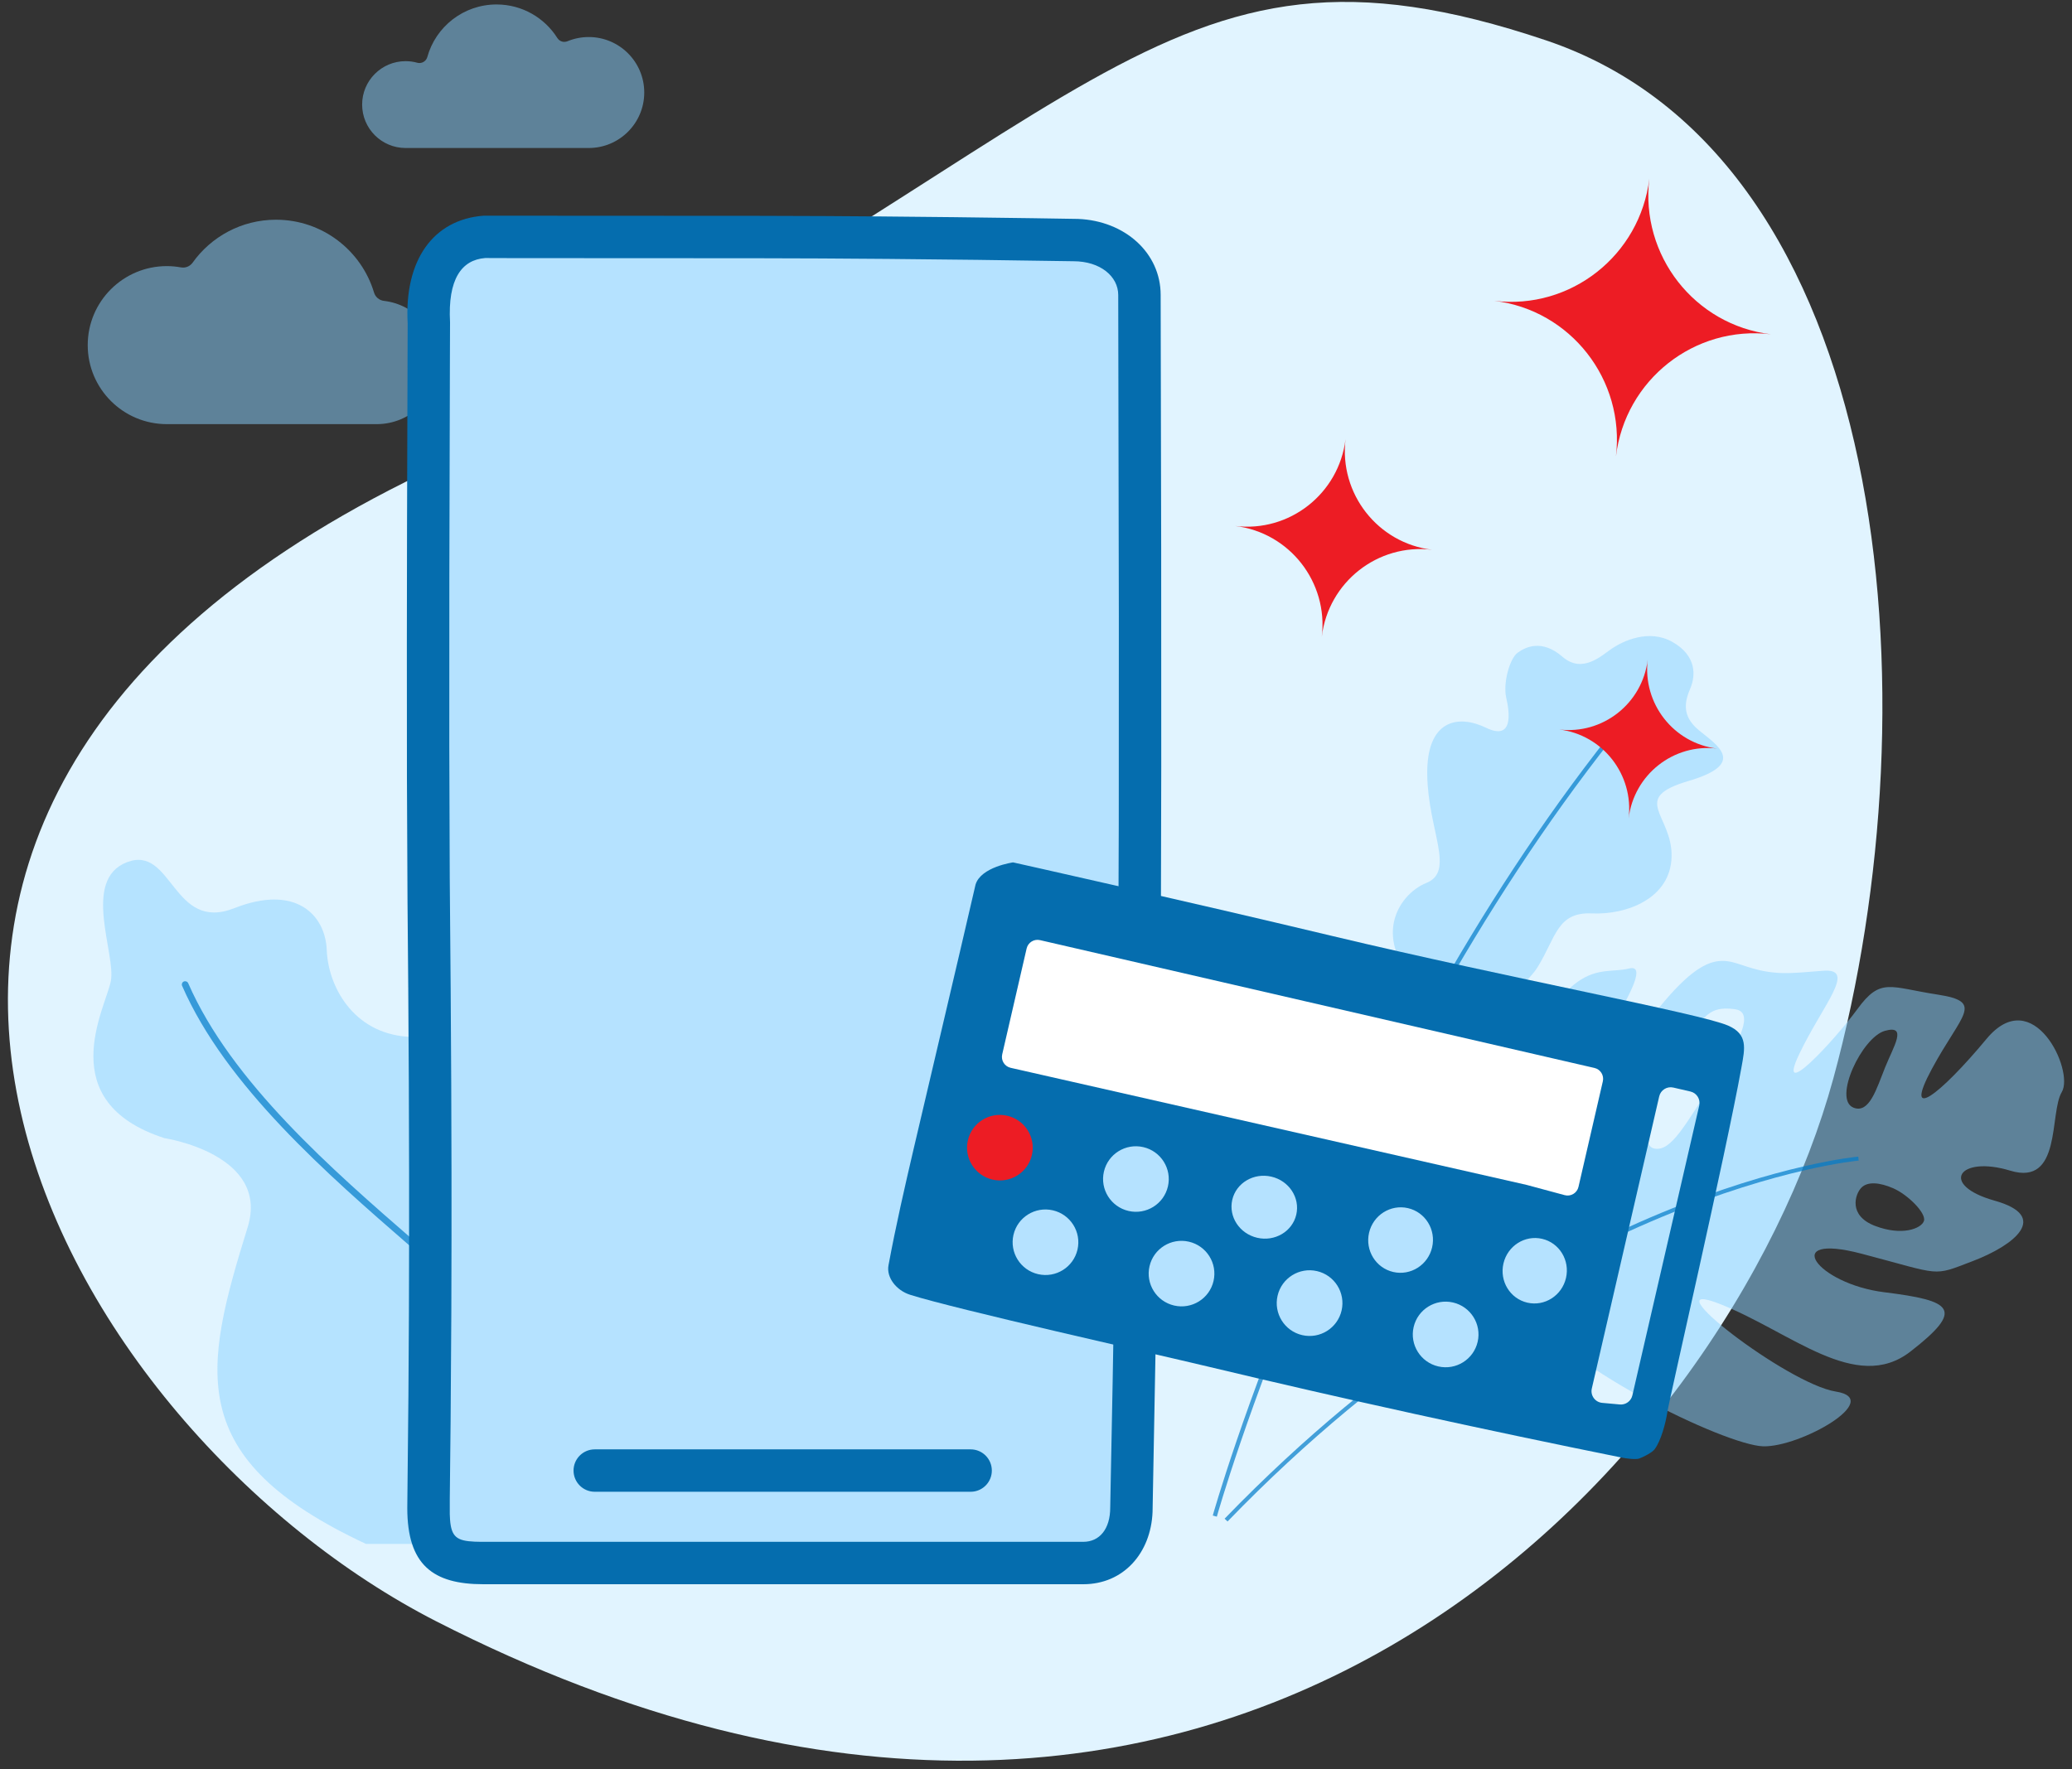 <svg width="233" height="199" viewBox="0 0 233 199" fill="none" xmlns="http://www.w3.org/2000/svg">
<rect x="0" y="0" width="233" height="199" fill="#333333" stroke="none"/>
<path fill-rule="evenodd" clip-rule="evenodd" d="M49.066 182.374C7.622 161.205 -32.967 93.457 45.586 54.214C124.138 14.971 129.607 -10.362 173.855 4.54C212.822 17.663 217.792 78.698 206.171 121.275C194.239 164.988 137.561 227.578 49.066 182.374" fill="#E1F4FF"/>
<path opacity="0.5" fill-rule="evenodd" clip-rule="evenodd" d="M66.202 4.166C65.359 4.166 64.549 4.336 63.816 4.639C63.709 4.683 63.585 4.71 63.462 4.71C63.133 4.71 62.845 4.541 62.679 4.284C61.25 2.014 58.722 0.502 55.838 0.502C52.122 0.502 48.99 3.009 48.049 6.425C47.936 6.809 47.582 7.09 47.16 7.09C47.078 7.09 46.997 7.078 46.919 7.057C46.504 6.941 46.064 6.88 45.61 6.88C42.911 6.88 40.723 9.066 40.723 11.763C40.723 14.458 42.907 16.643 45.604 16.647H66.183V16.647C66.189 16.647 66.195 16.647 66.202 16.647C69.65 16.647 72.447 13.853 72.447 10.406C72.447 6.96 69.65 4.166 66.202 4.166" fill="#8AD2FF"/>
<path opacity="0.5" fill-rule="evenodd" clip-rule="evenodd" d="M43.193 33.845C42.655 33.791 42.212 33.413 42.061 32.91C40.642 28.17 36.241 24.715 31.035 24.715C27.163 24.715 23.737 26.627 21.652 29.557C21.411 29.884 21.024 30.098 20.587 30.098C20.505 30.098 20.425 30.091 20.348 30.078C19.833 29.984 19.302 29.933 18.76 29.933C13.848 29.933 9.865 33.912 9.865 38.821C9.865 43.729 13.848 47.708 18.76 47.708H42.36C46.205 47.708 49.322 44.594 49.322 40.753C49.322 37.193 46.644 34.257 43.193 33.845" fill="#8AD2FF"/>
<path opacity="0.5" fill-rule="evenodd" clip-rule="evenodd" d="M41.147 173.66H78.094C78.094 173.66 81.083 158.146 75.351 148.866C69.62 139.585 62.532 142.476 57.104 130.608C51.673 118.741 51.976 117.067 45.791 116.612C39.609 116.155 36.893 110.829 36.744 106.875C36.592 102.917 33.275 99.418 26.337 102.158C19.401 104.894 19.401 95.005 14.273 96.984C9.144 98.961 13.067 107.33 12.462 110.372C11.86 113.415 5.827 123.914 18.495 128.022C18.495 128.022 30.401 129.822 27.845 138.063C22.851 154.168 20.636 164.076 41.147 173.66" fill="#8AD2FF"/>
<path opacity="0.7" fill-rule="evenodd" clip-rule="evenodd" d="M54.861 167.455H54.846C54.64 167.446 54.479 167.274 54.488 167.07C54.495 166.88 55.131 147.998 46.294 140.318L46.122 140.169C36.889 132.146 25.398 122.161 20.478 110.888C20.396 110.7 20.482 110.48 20.672 110.4C20.861 110.322 21.081 110.406 21.163 110.593C26.016 121.713 37.436 131.637 46.615 139.61L46.785 139.759C55.891 147.674 55.266 166.311 55.234 167.099C55.225 167.299 55.061 167.455 54.861 167.455" fill="#007BCA"/>
<path opacity="0.5" fill-rule="evenodd" clip-rule="evenodd" d="M52.905 102.786C54.302 103.55 55.568 104.719 56.321 103.869C57.075 103.02 55.247 99.549 54.103 98.342C52.959 97.136 48.02 93.579 46.731 96.784C45.444 99.988 51.509 102.021 52.905 102.786" fill="#007BCA"/>
<path opacity="0.5" fill-rule="evenodd" clip-rule="evenodd" d="M216.35 137.338C216.638 136.483 214.575 134.394 212.896 133.66C211.394 133.005 210.032 132.871 209.323 133.585C208.612 134.301 207.797 136.723 210.846 137.891C213.894 139.058 216.062 138.193 216.35 137.338M211.961 115.951C209.372 116.675 206.086 123.657 208.428 124.592C210.216 125.305 211.026 122.446 211.981 120.072C212.935 117.698 214.549 115.226 211.961 115.951M195.094 113.518C191.808 113.064 191.422 114.676 188.388 119.051C185.353 123.425 184.143 128.879 186.066 129.2C187.991 129.52 189.466 126.528 192.977 121.204C196.488 115.878 196.863 113.763 195.094 113.518M221.858 141.844C217.193 143.624 218.51 143.426 209.313 141.014C200.116 138.603 204.262 144.408 211.917 145.359C219.573 146.311 220.977 147.251 214.835 152.024C208.693 156.799 201.359 149.778 193.342 146.649C185.324 143.52 200.946 155.657 206.439 156.527C211.933 157.396 202.45 162.804 198.267 162.685C194.084 162.566 175.199 153.621 170.174 145.784C165.149 137.947 166.13 130.193 168.526 124.659C176.257 106.798 179.622 109.812 183.2 108.939C186.778 108.066 177.482 120.818 175.864 123.765C174.247 126.712 171.797 134.924 181.29 120.654C190.784 106.385 193.033 107.605 196.269 108.676C199.505 109.747 201.152 109.501 205.008 109.195C208.864 108.889 204.984 112.986 202.314 118.592C199.646 124.199 206.274 117.054 208.882 113.486C211.49 109.916 212.517 111.049 217.87 111.871C223.223 112.693 220.583 114.036 217.252 120.214C213.921 126.394 218.126 123.195 223.384 116.863C228.643 110.53 233.279 120.456 231.853 122.833C230.428 125.21 231.879 133.447 226.061 131.68C220.243 129.912 218.012 133.289 224.3 135.054C230.587 136.819 226.523 140.065 221.858 141.844" fill="#8AD2FF"/>
<path opacity="0.7" fill-rule="evenodd" clip-rule="evenodd" d="M138.04 171.139L137.709 170.826C173.928 133.39 208.622 130.128 208.969 130.099L209.01 130.547C208.666 130.575 174.132 133.832 138.04 171.139" fill="#007BCA"/>
<path opacity="0.5" fill-rule="evenodd" clip-rule="evenodd" d="M159.845 111.071C164.655 115.511 170.952 111.985 172.964 108.691C174.976 105.396 175.122 102.565 179.017 102.743C182.912 102.922 187.87 101.065 187.972 96.354C188.072 91.641 183.199 89.815 189.876 87.846C196.553 85.88 193.042 83.796 191.027 82.127C189.012 80.46 189.5 78.804 190.091 77.397C190.682 75.99 190.785 73.759 188.088 72.221C185.392 70.682 182.475 72.153 181.322 72.911C180.166 73.669 177.992 75.861 175.695 73.869C173.399 71.877 171.563 72.765 170.66 73.421C169.757 74.078 169.004 76.864 169.375 78.466C169.746 80.067 170.237 83.373 167.111 81.862C163.987 80.35 160.402 80.922 160.496 87.161C160.589 93.4 163.672 97.993 160.401 99.314C157.129 100.637 154.126 105.79 159.845 111.071" fill="#8AD2FF"/>
<path opacity="0.7" fill-rule="evenodd" clip-rule="evenodd" d="M136.378 170.47C136.512 169.986 150.127 121.775 180.989 82.696L181.368 82.981C150.562 121.988 136.969 170.118 136.835 170.599L136.378 170.47Z" fill="#007BCA"/>
<path fill-rule="evenodd" clip-rule="evenodd" d="M54.337 175.813C50.939 175.813 48.184 175.323 48.184 169.629C48.184 167.003 48.62 144.473 48.223 102.907C48.046 84.401 48.223 36.243 48.223 36.243C47.873 29.902 50.653 26.937 54.376 26.646C54.376 26.646 77.955 26.662 83.385 26.662C99.664 26.662 120.747 27 120.747 27C125.077 27 128.132 29.768 128.132 33.184C128.132 33.184 128.273 84.501 128.132 110.385C128.025 129.983 127.23 169.629 127.23 169.629C127.23 173.045 125.217 175.813 121.819 175.813C121.819 175.813 95.304 175.813 87.654 175.813C73.185 175.813 54.337 175.813 54.337 175.813Z" fill="#B5E2FF"/>
<path fill-rule="evenodd" clip-rule="evenodd" d="M45.842 36.375C45.45 29.271 48.703 24.696 54.378 24.262L85.211 24.278L92.81 24.303L98.819 24.344L107.24 24.427L116.129 24.544L121.228 24.625C126.482 24.833 130.518 28.432 130.518 33.177L130.577 61.557L130.585 86.299L130.541 105.425L130.487 114.799L130.379 124.96L130.146 140.876L129.607 170.077C129.42 174.675 126.356 178.198 121.82 178.198H54.337C48.697 178.198 45.8 176.028 45.8 169.629L45.928 156.944L45.984 147.562L46.002 140.765L46.003 131.946L45.973 121.829L45.909 111.219L45.825 101.35L45.761 87.461L45.752 72.411L45.771 59.285L45.842 36.375ZM57.683 29.034L54.561 29.024C51.893 29.232 50.345 31.409 50.608 36.252L50.594 40.176L50.53 64.813L50.524 83.835L50.575 98.756L50.679 111.184L50.742 121.809L50.772 131.941L50.774 138.991L50.753 147.582L50.672 159.932L50.578 168.628L50.578 170.316L50.607 170.915C50.751 172.867 51.362 173.327 53.382 173.411L53.998 173.426L121.819 173.428C123.65 173.428 124.845 171.986 124.846 169.581L125.12 155.425L125.469 134.963L125.662 120.398L125.737 112.038L125.807 92.657L125.815 69.38L125.747 33.184C125.747 31.099 123.748 29.386 120.708 29.385L109.955 29.23L99.866 29.123L92.275 29.07L85.109 29.048L57.683 29.034Z" fill="#056DAE"/>
<path d="M109.149 163.028C110.467 163.028 111.534 164.096 111.534 165.413C111.534 166.642 110.604 167.655 109.409 167.784L109.149 167.798H66.881C65.564 167.798 64.496 166.73 64.496 165.413C64.496 164.184 65.426 163.172 66.621 163.042L66.881 163.028H109.149Z" fill="#056DAE"/>
<path fill-rule="evenodd" clip-rule="evenodd" d="M194.321 115.358C196.581 116.34 196.22 117.91 195.83 120.066C194.04 129.949 187.712 157.39 187.498 158.834C187.325 159.996 186.788 162.078 186.055 163.027C185.767 163.398 184.804 163.89 184.329 164.061C183.944 164.2 182.819 164.045 182.398 163.96C166.811 160.809 151.224 157.394 135.756 153.697C129.839 152.281 107.387 147.242 102.344 145.64C100.799 145.152 99.658 143.698 99.912 142.329C100.747 137.831 101.748 133.487 102.746 129.204C104.948 119.774 107.526 108.933 109.701 99.503C110.301 97.507 113.922 97.004 113.922 97.004C113.922 97.004 132.418 101.127 149.888 105.299C169.759 110.044 191.201 114.002 194.321 115.358ZM186.581 123.323C186.745 122.611 187.455 122.168 188.166 122.332L190.09 122.776C190.801 122.94 191.245 123.649 191.081 124.36L186.572 143.911L183.924 155.391L183.563 156.96C183.414 157.604 182.812 158.039 182.154 157.979L180.17 157.798C179.372 157.725 178.822 156.965 179.002 156.184L186.581 123.323Z" fill="#056DAE"/>
<ellipse cx="162.565" cy="150.103" rx="3.694" ry="3.69" transform="rotate(12.987 162.565 150.103)" fill="#B5E2FF"/>
<ellipse cx="147.265" cy="146.578" rx="3.694" ry="3.695" transform="rotate(12.987 147.265 146.578)" fill="#B5E2FF"/>
<ellipse cx="132.865" cy="143.259" rx="3.694" ry="3.685" transform="rotate(12.987 132.865 143.259)" fill="#B5E2FF"/>
<ellipse cx="117.566" cy="139.731" rx="3.694" ry="3.685" transform="rotate(12.987 117.566 139.731)" fill="#B5E2FF"/>
<ellipse cx="172.582" cy="142.936" rx="3.61" ry="3.685" transform="rotate(12.987 172.582 142.936)" fill="#B5E2FF"/>
<ellipse cx="157.499" cy="139.485" rx="3.639" ry="3.685" transform="rotate(12.987 157.499 139.485)" fill="#B5E2FF"/>
<ellipse cx="142.17" cy="135.79" rx="3.694" ry="3.529" transform="rotate(12.987 142.17 135.79)" fill="#B5E2FF"/>
<ellipse cx="127.736" cy="132.621" rx="3.694" ry="3.685" transform="rotate(12.987 127.736 132.621)" fill="#B5E2FF"/>
<ellipse cx="112.438" cy="129.093" rx="3.694" ry="3.685" transform="rotate(12.987 112.438 129.093)" fill="#ED1C24"/>
<path fill-rule="evenodd" clip-rule="evenodd" d="M115.446 106.689C115.602 106.014 116.276 105.592 116.952 105.748L117.029 105.766C117.029 105.766 130.225 108.809 146.988 112.675C161.069 115.923 175.157 119.172 179.304 120.128C179.98 120.284 180.397 120.957 180.241 121.633L177.503 133.504C177.343 134.197 176.64 134.619 175.953 134.434L171.672 133.28L113.644 120.109C112.967 119.955 112.543 119.279 112.699 118.602L115.446 106.689Z" fill="white"/>
<path fill-rule="evenodd" clip-rule="evenodd" d="M175.325 82.053C180.233 82.647 183.735 87.127 183.142 92.059C183.735 87.127 188.196 83.609 193.106 84.203C188.196 83.609 184.696 79.131 185.289 74.199C184.696 79.131 180.233 82.647 175.325 82.053Z" fill="#ED1C24"/>
<path fill-rule="evenodd" clip-rule="evenodd" d="M151.309 49.392C150.571 55.528 145.011 59.902 138.895 59.162C145.011 59.902 149.376 65.478 148.638 71.614C149.376 65.478 154.933 61.101 161.052 61.841C154.933 61.101 150.571 55.528 151.309 49.392" fill="#ED1C24"/>
<path fill-rule="evenodd" clip-rule="evenodd" d="M185.47 20.095C184.433 28.725 176.623 34.878 168.034 33.839C176.623 34.878 182.751 42.719 181.714 51.35C182.751 42.719 190.558 36.562 199.151 37.601C190.558 36.562 184.433 28.725 185.47 20.095" fill="#ED1C24"/>
</svg>
